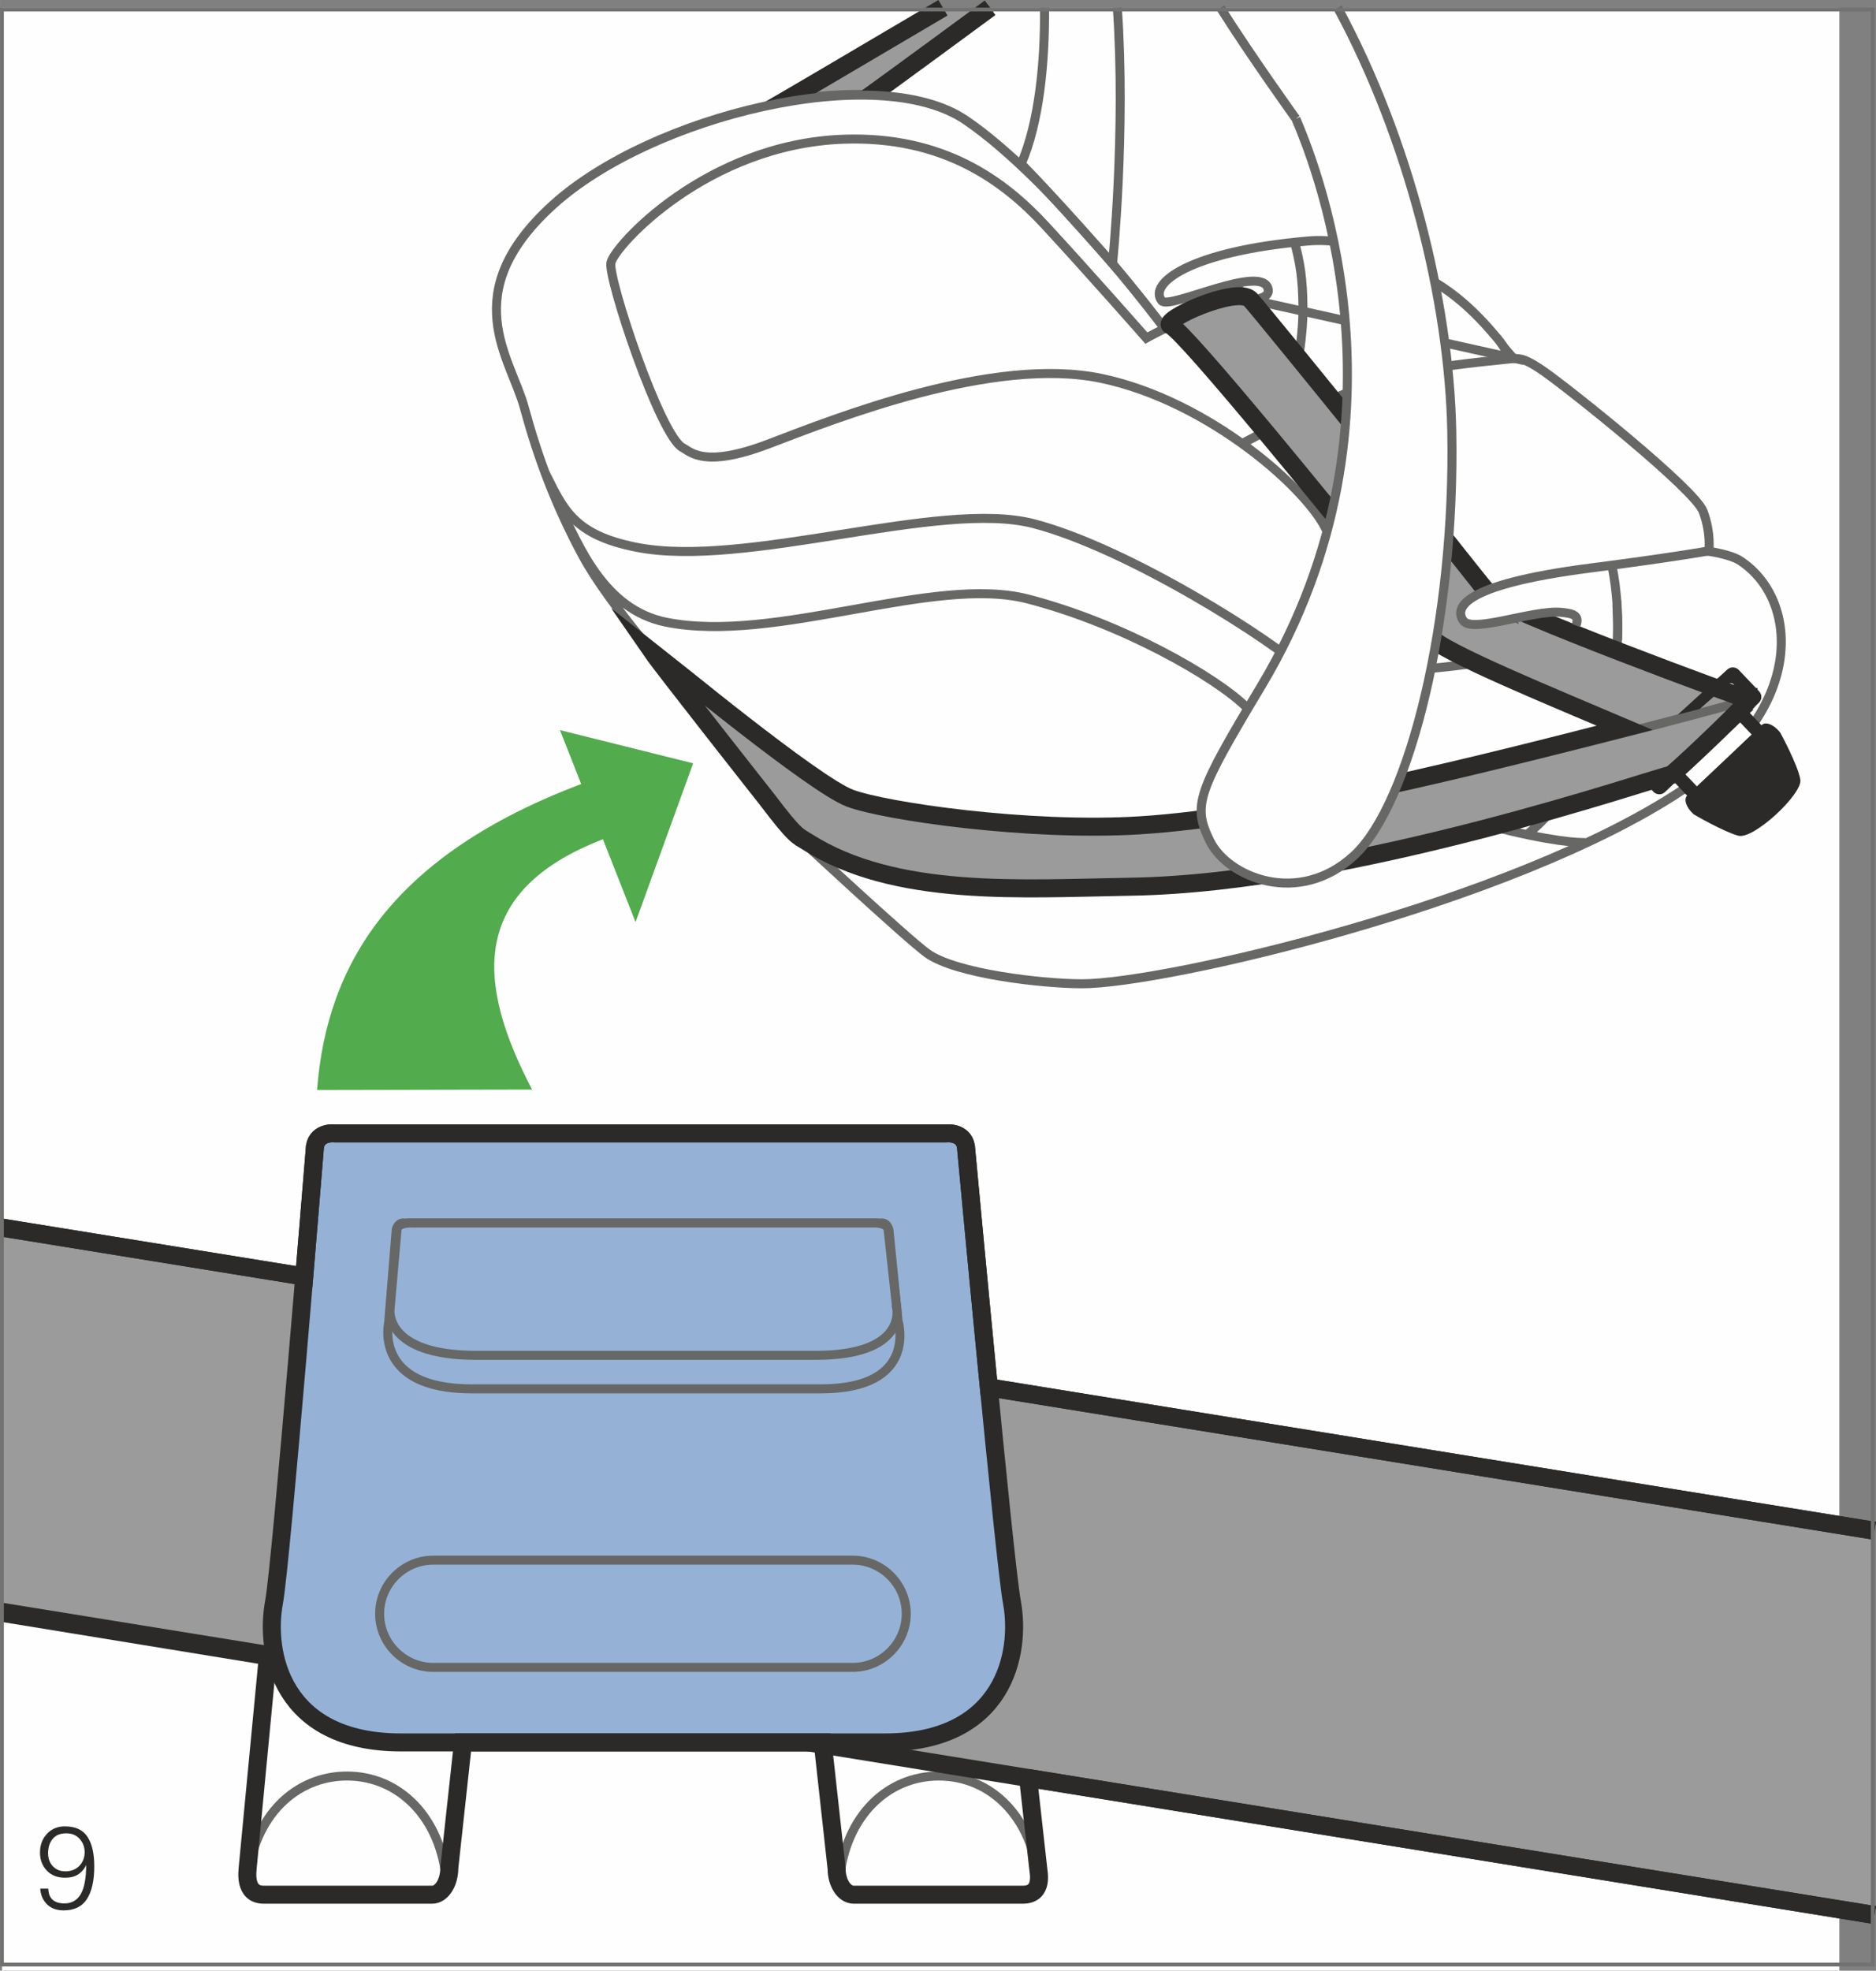 <?xml version="1.0" encoding="UTF-8"?>
<!DOCTYPE svg PUBLIC "-//W3C//DTD SVG 1.1//EN" "http://www.w3.org/Graphics/SVG/1.1/DTD/svg11.dtd">
<!-- Creator: CorelDRAW 2017 -->
<svg xmlns="http://www.w3.org/2000/svg" xml:space="preserve" width="37.117mm" height="38.982mm" version="1.1" style="shape-rendering:geometricPrecision; text-rendering:geometricPrecision; image-rendering:optimizeQuality; fill-rule:evenodd; clip-rule:evenodd"
viewBox="0 0 1437.29 1509.53"
 xmlns:xlink="http://www.w3.org/1999/xlink">
 <rect x="0" y="0" width="1437.29" height="1509.53" fill="#808080" stroke="none"/>
 <defs>
  <style type="text/css">
   <![CDATA[
    .str4 {stroke:#2B2A29;stroke-width:10.34;stroke-miterlimit:10}
    .str1 {stroke:#2B2A29;stroke-width:13.8;stroke-miterlimit:10}
    .str2 {stroke:#FEFEFE;stroke-width:6.9;stroke-miterlimit:10}
    .str0 {stroke:#676766;stroke-width:6.9;stroke-miterlimit:10}
    .str5 {stroke:#727271;stroke-width:2.95;stroke-miterlimit:4}
    .str3 {stroke:#676766;stroke-width:6.9;stroke-linecap:round;stroke-miterlimit:10}
    .fil2 {fill:none;fill-rule:nonzero}
    .fil0 {fill:#FEFEFE;fill-rule:nonzero}
    .fil5 {fill:#2B2A29;fill-rule:nonzero}
    .fil3 {fill:#9B9B9B;fill-rule:nonzero}
    .fil4 {fill:#95B2D6;fill-rule:nonzero}
    .fil1 {fill:#52AB4D;fill-rule:nonzero}
   ]]>
  </style>
 </defs>
 <g id="Слой_x0020_1">
  <polygon class="fil0" points="1.53,1509.53 1409.23,1509.53 1409.23,5.94 1.53,5.94 "/>
  <path class="fil1" d="M461.94 642.84l24.99 63.51 44.12 -121.65 -102.04 -25.45 16.27 41.3c-144.16,54.44 -195.06,137.41 -202.36,234.37l164.72 -0.34c-42.58,-81.4 -48.64,-151.99 54.3,-191.73z"/>
  <path class="fil0" d="M640.96 1431.24c0,11.08 5.85,20.04 13.14,20.04l128.1 0c7.3,0 13.24,-8.96 13.24,-20.04l-19.32 -172.48c0,-11.12 -6.03,-20.12 -13.21,-20.12l-128.21 0c-7.32,0 -13.14,9 -13.14,20.12l19.4 172.48z"/>
  <path class="fil2 str0" d="M640.96 1431.24c0,11.08 5.85,20.04 13.14,20.04l128.1 0c7.3,0 13.24,-8.96 13.24,-20.04l-19.32 -172.48c0,-11.12 -6.03,-20.12 -13.21,-20.12l-128.21 0c-7.32,0 -13.14,9 -13.14,20.12l19.4 172.48zm78.3 -70.84c-39.33,0 -71.4,30.71 -76.08,78.99 1.89,6.95 6.67,11.9 12.28,11.9l128.11 0c5.32,0 9.77,-4.4 11.86,-10.67 -4.25,-48.83 -36.5,-80.22 -76.17,-80.22z"/>
  <polygon class="fil3" points="1.47,1234.61 1436.18,1466.86 1436.18,1172.54 1.47,940.31 "/>
  <path class="fil2 str1" d="M1436.18 1466.87l-1434.71 -232.25m0 -294.3l1434.71 232.24"/>
  <path class="fil0" d="M344.24 1430.58c0,11.44 -5.84,20.71 -13.2,20.71l-128.06 0c-7.28,0 -13.22,-9.27 -13.22,-20.71l19.35 -177.97c0,-11.47 6.01,-20.76 13.22,-20.76l128.11 0c7.34,0 13.22,9.29 13.22,20.76l-19.42 177.97z"/>
  <path class="fil2 str0" d="M344.24 1430.58c0,11.44 -5.84,20.71 -13.2,20.71l-128.06 0c-7.28,0 -13.22,-9.27 -13.22,-20.71l19.35 -177.97c0,-11.47 6.01,-20.76 13.22,-20.76l128.11 0c7.34,0 13.22,9.29 13.22,20.76l-19.42 177.97z"/>
  <path class="fil4" d="M724.7 868.19c0,0 13.18,-1.73 15.32,9.88 0,0 29.52,318.65 35.24,349.09 7.27,39.03 -5.77,107.51 -97.32,107.51l-370.75 0c-91.5,0 -104.55,-68.48 -97.23,-107.51 5.63,-30.44 31.35,-349.09 31.35,-349.09 2.16,-11.61 15.33,-9.88 15.33,-9.88l468.07 0z"/>
  <path class="fil2 str1" d="M724.7 868.19c0,0 13.18,-1.73 15.32,9.88 0,0 29.52,318.65 35.24,349.09 7.27,39.03 -5.77,107.51 -97.32,107.51l-370.75 0c-91.5,0 -104.55,-68.48 -97.23,-107.51 5.63,-30.44 31.35,-349.09 31.35,-349.09 2.16,-11.61 15.33,-9.88 15.33,-9.88l468.07 0z"/>
  <path class="fil2 str0" d="M653.25 1277.19l-321.31 0c-22.6,0 -41.09,-18.48 -41.09,-41.07 0,-22.61 18.5,-41.08 41.09,-41.08l321.31 0c22.58,0 41.06,18.47 41.06,41.08 0,22.58 -18.48,41.07 -41.06,41.07z"/>
  <path class="fil4" d="M688.03 1011.71l-6.98 -69.71c-1.75,-6.12 -5.85,-5.19 -5.85,-5.19l-167.56 0 -31.91 0 -166.36 0c0,0 -4.07,-0.93 -5.8,5.01l-5.83 71.57c0,0 -11.74,50.45 63.55,50.45l96.01 0 68.85 0 102.76 0c75.27,0 59.14,-52.13 59.14,-52.13z"/>
  <path class="fil2 str0" d="M688.03 1011.71l-6.98 -69.71c-1.75,-6.12 -5.85,-5.19 -5.85,-5.19l-167.56 0 -31.91 0 -166.36 0c0,0 -4.07,-0.93 -5.8,5.01l-5.83 71.57c0,0 -11.74,50.45 63.55,50.45l96.01 0 68.85 0 102.76 0c75.27,0 59.14,-52.13 59.14,-52.13z"/>
  <path class="fil4" d="M686.94 1001.48l-6.58 -60.17c-1.67,-5.27 -11.87,-4.5 -11.87,-4.5l-161.73 0 -30.03 0 -160.57 0c0,0 -10.23,-0.78 -11.92,4.36l-5.43 61.75c0,0 -4.66,35.26 66.23,35.26l94.3 0 64.83 0 100.69 0c70.86,0 62.07,-36.69 62.07,-36.69z"/>
  <path class="fil2 str0" d="M686.94 1001.48l-6.58 -60.17c-1.67,-5.27 -11.87,-4.5 -11.87,-4.5l-161.73 0 -30.03 0 -160.57 0c0,0 -10.23,-0.78 -11.92,4.36l-5.43 61.75c0,0 -4.66,35.26 66.23,35.26l94.3 0 64.83 0 100.69 0c70.86,0 62.07,-36.69 62.07,-36.69zm-421.12 358.92c-39.34,0 -71.43,30.71 -76.06,78.99 1.86,6.95 6.65,11.9 12.27,11.9l128.08 0c5.32,0 9.75,-4.4 11.86,-10.67 -4.26,-48.85 -36.49,-80.22 -76.14,-80.22z"/>
  <path class="fil2 str1" d="M787.66 1361.89l648.52 104.99m0 -294.33l-678.6 -109.84c-8.86,-90.74 -17.56,-184.65 -17.56,-184.65 -2.15,-11.6 -15.32,-9.86 -15.32,-9.86l-468.07 0c0,0 -13.17,-1.73 -15.33,9.86 0,0 -3.5,43.45 -8.22,99.75l-231.6 -37.49m0 295.09l203.74 33.22 -15.45 161.96c0,1.96 -3.3,20.71 12.25,20.71l0.97 0 127.12 0 0.93 0c7.38,0 13.2,-9.26 13.2,-20.71l10.46 -95.93 275.59 0 10.66 96.6c0,11.06 5.86,20.04 13.15,20.04l1.37 0 126.73 0 1.37 0c16.54,0 11.86,-18.05 11.86,-20.04l-7.76 -69.36"/>
  <path class="fil3" d="M721.38 5.94c-73.93,43.1 -124.32,72.52 -123.96,72.43 19.08,-4.96 58.77,-7.14 70.33,-5.52 0.31,0.19 37.08,-26.87 91.22,-66.91l-37.58 0z"/>
  <path class="fil2 str0" d="M721.38 5.94c-73.93,43.1 -124.32,72.52 -123.96,72.43 19.08,-4.96 58.77,-7.14 70.33,-5.52 0.31,0.19 37.08,-26.87 91.22,-66.91"/>
  <path class="fil2 str1" d="M656.61 80.3c0.31,0.19 42.62,-30.68 101.96,-74.35m-36.14 0c-75.02,44.19 -128.18,75.68 -136.15,79.86 6.79,-2.5 58.77,-7.13 70.33,-5.5"/>
  <path class="fil2 str2" d="M594.72 487.02c0,0 39.8,74.77 47.66,83.99 7.87,9.17 13.51,1.72 1.46,-34.37 -12.05,-36.08 -33.71,-40.08 -33.71,-40.08l-15.41 -9.54zm0 0c0,0 39.8,74.77 47.66,83.99 7.87,9.17 13.51,1.72 1.46,-34.37 -12.05,-36.08 -33.71,-40.08 -33.71,-40.08l-15.41 -9.54z"/>
  <path class="fil0" d="M893.02 252.7c0,0 -85.42,-114.64 -153.19,-160.68 -67.82,-46 -240.73,-3.22 -315.86,64.59 -75.09,67.8 -32.71,117.3 -22.29,155.59 10.42,38.35 23.88,74.68 44.74,113.41 20.9,38.8 71.35,94.35 73.7,97.51 2.38,3.13 82.31,109.29 91.02,118.13 0,0 83.3,77.44 99.16,88.92 21.77,15.81 88.52,23.35 118.48,23.39 63.4,0.09 329.43,-61.87 458.96,-147.59 95.53,-60.52 91.61,-146.54 45.29,-176.59 -7.34,-4.77 -23.85,-7.09 -23.85,-7.09 0,0 2.05,-13.36 -4.28,-30.48 -6.3,-17.13 -103.36,-94.35 -122.14,-107.4 -19.03,-13.13 -18.96,-8.1 -23.48,-10.51 -2.94,-1.56 -31.23,-42.24 -69.9,-53.51l-196.34 32.31z"/>
  <path class="fil2 str0" d="M893.02 252.7c0,0 -85.42,-114.64 -153.19,-160.68 -67.82,-46 -240.73,-3.22 -315.86,64.59 -75.09,67.8 -32.71,117.3 -22.29,155.59 10.42,38.35 23.88,74.68 44.74,113.41 20.9,38.8 71.35,94.35 73.7,97.51 2.38,3.13 82.31,109.29 91.02,118.13 0,0 83.3,77.44 99.16,88.92 21.77,15.81 88.52,23.35 118.48,23.39 63.4,0.09 329.43,-61.87 458.96,-147.59 95.53,-60.52 91.61,-146.54 45.29,-176.59 -7.34,-4.77 -23.85,-7.09 -23.85,-7.09 0,0 2.05,-13.36 -4.28,-30.48 -6.3,-17.13 -103.36,-94.35 -122.14,-107.4 -19.03,-13.13 -18.96,-8.1 -23.48,-10.51 -2.94,-1.56 -31.23,-42.24 -69.9,-53.51m-671.86 141.48c14.03,28.09 21.84,47.69 69.64,57.25 84.01,16.87 232.33,-36.73 304.72,-18.02 72.35,18.77 184.73,90.19 208.41,113.4m-570.84 -124.9c13.99,28.13 33.13,77.36 80.84,86.98 84.03,16.9 204.83,-36.52 277.19,-17.77 72.33,18.7 143.67,59.58 167.37,82.78m-47.29 -296.97c-18.09,7.98 -29.29,14.36 -29.29,14.36 0,0 -42.58,-48.52 -77.7,-86.53 -31.69,-34.27 -78.11,-68.4 -154.09,-65.82 -105.12,3.65 -176.11,82.26 -178.44,94.7 -2.31,12.28 37.76,132.58 54.89,141.54 6.5,3.43 16.6,15.93 65.95,-2.83 51.21,-19.54 172.08,-67.7 255.11,-50.16 82.98,17.51 159.49,86.02 172.82,117.47m138.63 -135.81c-40.38,-61.38 -108.75,-65.05 -167.46,-53.11"/>
  <path class="fil0" d="M953.23 338.96c0,0 89.01,-48.39 129.75,-54.85 38.09,-6.03 77.42,-9.54 77.42,-9.54l-207.17 64.39z"/>
  <path class="fil2 str0" d="M953.23 338.96c0,0 89.01,-48.39 129.75,-54.85 38.09,-6.03 77.42,-9.54 77.42,-9.54m75.16 158.65c0,0 9.14,51.29 -0.96,96.99 -16.08,72.36 -63.84,108.3 -63.84,108.3m44.08 6.83c0,0 -14.66,1.22 -57.5,-8.84 -65.91,-15.42 -91.56,-48.2 -91.56,-48.2 -16.31,-7.72 30.59,-76.34 30.59,-76.34 0,0 118.23,-9.74 110.44,-35.13"/>
  <path class="fil3" d="M897.11 249.57c5.31,2.05 37.32,39.07 74.19,83.36 54.08,65.04 118.57,145.69 124.39,154.67 9.85,15.12 187.81,81.66 189.46,87.73 17.23,2.32 37.92,-31.25 51.38,-39.42 -5.75,-6.75 -179.82,-69.83 -188.37,-78.22 -10,-9.85 -186.33,-222.82 -196.47,-233.95 -10.08,-11.08 -64.34,22.08 -54.59,25.85z"/>
  <path class="fil2 str0" d="M897.11 249.57c5.31,2.05 37.32,39.07 74.19,83.36 54.08,65.04 118.57,145.69 124.39,154.67 9.85,15.12 187.81,81.66 189.46,87.73 17.23,2.32 37.92,-31.25 51.38,-39.42 -5.75,-6.75 -179.82,-69.83 -188.37,-78.22 -10,-9.85 -186.33,-222.82 -196.47,-233.95 -10.08,-11.08 -64.34,22.08 -54.59,25.85z"/>
  <path class="fil3" d="M497.15 497.16c5.31,5.72 126.27,103.78 154.04,114.23 26.3,9.94 136.68,26.09 221.92,20.81 138.53,-8.58 384.88,-73.3 465.49,-95.86 0.24,5 -44.41,45.52 -58.15,57.11 -10,1.3 -244.38,83.06 -414.03,85.75 -82.96,1.35 -180.64,8.69 -248.16,-34.52 -6.94,-4.4 -8.43,-3.03 -30.48,-32.18 0,0 -97.28,-122.45 -90.62,-115.34z"/>
  <path class="fil2 str0" d="M497.15 497.16c5.31,5.72 126.27,103.78 154.04,114.23 26.3,9.94 136.68,26.09 221.92,20.81 138.53,-8.58 384.88,-73.3 465.49,-95.86 0.24,5 -44.41,45.52 -58.15,57.11 -10,1.3 -244.38,83.06 -414.03,85.75 -82.96,1.35 -180.64,8.69 -248.16,-34.52 -6.94,-4.4 -8.43,-3.03 -30.48,-32.18 0,0 -97.28,-122.45 -90.62,-115.34z"/>
  <path class="fil0 str3" d="M1156.49 273.66c0,0 -3.76,-7.91 -8.94,-14.11 -16.64,-19.87 -41.34,-46.2 -80.2,-57.09 -14.33,-4.03 -28.14,-21.09 -65.68,-17.82 -90.93,7.95 -122.17,32.81 -111.55,45.83 5.82,7.05 78.44,-29.56 81.56,-8.51 0.86,5.86 -8.63,7.69 -13.59,7.52l198.41 44.19z"/>
  <path class="fil0" d="M1330.49 548.68l-43.65 41.43c-1.57,1.5 -2.02,3.69 -0.33,5.46l10.58 11.14c1.67,1.79 4.34,2.03 5.93,0.5l7.76 -7.35c0.39,0.69 0.96,1.44 1.58,2.15l12.42 13c2.01,2.08 4.34,2.99 5.31,2.05l25.11 -23.83c1,-0.97 0.22,-3.31 -1.79,-5.39l-12.46 -13.02c-0.6,-0.69 -1.34,-1.27 -2.05,-1.73l7.78 -7.39c1.6,-1.48 1.53,-4.14 -0.21,-5.91l-10.59 -11.15c-1.7,-1.73 -3.85,-1.52 -5.4,0.04z"/>
  <path class="fil2 str4" d="M1330.49 548.68l-43.65 41.43c-1.57,1.5 -2.02,3.69 -0.33,5.46l10.58 11.14c1.67,1.79 4.34,2.03 5.93,0.5l7.76 -7.35c0.39,0.69 0.96,1.44 1.58,2.15l12.42 13c2.01,2.08 4.34,2.99 5.31,2.05l25.11 -23.83c1,-0.97 0.22,-3.31 -1.79,-5.39l-12.46 -13.02c-0.6,-0.69 -1.34,-1.27 -2.05,-1.73l7.78 -7.39c1.6,-1.48 1.53,-4.14 -0.21,-5.91l-10.59 -11.15c-1.7,-1.73 -3.85,-1.52 -5.4,0.04z"/>
  <path class="fil5" d="M1347.77 529.55l-15.64 -16.41c-2.34,-2.49 -6.32,-2.6 -8.83,-0.22l-37.87 34.49 16.84 -4.36 20.62 -18.14c1.65,-1.64 4.05,-2.08 5.08,-0.92l8.77 9.17c1.06,1.15 0.5,3.4 -1.19,5.06l-62.42 59.63 -11.2 3.4 4.88 5.27c2.36,2.46 6.32,2.55 8.8,0.21l71.91 -68.4c2.51,-2.4 2.62,-6.3 0.25,-8.78z"/>
  <path class="fil2 str0" d="M991.6 184.64c4.64,17.13 6.43,28.84 6.66,50.89 0.14,12.68 -1.6,27.87 -3.33,38.86"/>
  <path class="fil2 str1" d="M1140.79 455.72c-6.54,-10.05 -172.6,-215.13 -182.71,-226.23 -10.07,-11.09 -70.72,16.31 -60.97,20.09 5.31,2.05 37.32,39.07 74.19,83.36 54.08,65.02 118.57,145.69 124.39,154.66 7.2,11.02 96.76,47.57 149.11,69.89 -109.78,28.17 -267.56,68.27 -371.69,74.71 -85.26,5.27 -195.64,-10.87 -221.94,-20.81 -27.76,-10.48 -139.78,-103.04 -151.61,-112.29 8.61,12.47 88.22,113.4 88.22,113.4 22.04,29.15 23.52,27.78 30.46,32.18 67.53,43.21 165.2,35.86 248.16,34.52 169.64,-2.71 404.03,-84.46 414.03,-85.76 13.74,-11.6 59.42,-55.48 59.38,-57.58 -1.42,0.38 -192.49,-70.11 -199.04,-80.15z"/>
  <path class="fil0" d="M992.82 90.9c10.54,25.14 97.69,227.19 -26.66,434.86 -48.77,81.38 -52.71,91.05 -39.14,118.56 13.59,27.51 67.74,50.41 110.42,11.01 42.7,-39.45 77.66,-180.06 74.83,-325.09 -1.96,-99.78 -33.24,-224.41 -87.4,-324.3l-89.84 0c23.27,36.92 57.79,84.96 57.79,84.96zm-192.56 -84.96c0.39,41.43 -4.06,87.86 -17.85,119.56 26.09,26.43 69.97,76.44 69.97,76.44 0,0 10.25,-100.82 3.66,-196l-55.78 0z"/>
  <path class="fil2 str0" d="M992.82 90.9c10.54,25.14 97.69,227.19 -26.66,434.86 -48.77,81.38 -52.71,91.05 -39.14,118.56 13.59,27.51 67.74,50.41 110.42,11.01 42.7,-39.45 77.66,-180.06 74.83,-325.09 -1.96,-99.78 -33.24,-224.41 -87.4,-324.3m-224.61 0c0.39,41.43 -4.06,87.86 -17.85,119.56 26.09,26.43 69.97,76.44 69.97,76.44 0,0 10.25,-100.82 3.66,-196m79 0c23.27,36.92 57.79,84.96 57.79,84.96"/>
  <path class="fil0" d="M1207.43 479.1c3.07,-7.76 -2.37,-9.26 -11.42,-10.07 -21.62,-1.95 -68.06,16.19 -74.9,6.42 -6.05,-8.62 -4.78,-27.25 97.77,-40.4 60.87,-7.84 89.37,-12.92 89.37,-12.92l-100.82 56.97z"/>
  <path class="fil2 str0" d="M1207.43 479.1c3.07,-7.76 -2.37,-9.25 -11.42,-10.07 -21.62,-1.95 -68.06,16.19 -74.9,6.42 -6.05,-8.62 -4.78,-27.25 97.77,-40.4 60.87,-7.84 89.37,-12.92 89.37,-12.92m-73.63 9.71c0,0 5.97,23.2 4.62,58.41"/>
  <path class="fil5" d="M1379.34 597.21c1.71,11.02 -35.94,46.09 -47.51,42.94 -11.61,-3.14 -34.17,-16.37 -34.17,-16.37 -5.74,-5.07 -7.94,-11.57 -5.03,-14.41l57.19 -54.07c3.02,-2.83 9.37,-0.22 14.12,5.85 0,0 13.66,25.04 15.4,36.06z"/>
  <polygon class="fil2 str5" points="1.48,1504.8 1434.82,1504.8 1434.82,7.31 1.48,7.31 "/>
  <path class="fil5" d="M30.8 1446.66l6.22 0c0.05,3.65 1.11,6.44 3.15,8.41 2.09,1.94 5.16,2.92 9.21,2.92 5.54,0 9.69,-2.39 12.48,-7.15 2.77,-4.81 4.15,-12.23 4.15,-22.3 -1.08,2.59 -2.94,4.88 -5.59,6.85 -2.64,1.94 -6.16,2.92 -10.57,2.92 -5.96,0 -10.65,-1.86 -14.1,-5.56 -3.42,-3.73 -5.13,-8.28 -5.13,-13.64 0,-5.81 1.79,-10.62 5.34,-14.4 3.55,-3.83 8.1,-5.74 13.67,-5.74 8.08,0 13.87,2.64 17.34,7.95 3.5,5.26 5.24,12.81 5.24,22.7 0,10.8 -1.86,19.13 -5.59,24.97 -3.73,5.82 -9.69,8.74 -17.87,8.74 -5.36,0 -9.62,-1.56 -12.74,-4.66 -3.12,-3.09 -4.86,-7.1 -5.21,-12zm6.04 -27.13c0,4.05 1.21,7.37 3.62,9.97 2.44,2.59 5.64,3.9 9.59,3.9 4.48,0 8.05,-1.41 10.75,-4.2 2.69,-2.85 4.05,-6.32 4.05,-10.45 0,-3.95 -1.28,-7.35 -3.83,-10.19 -2.52,-2.85 -5.91,-4.26 -10.19,-4.26 -4.76,0 -8.28,1.46 -10.57,4.36 -2.29,2.84 -3.42,6.47 -3.42,10.87z"/>
 </g>
</svg>
